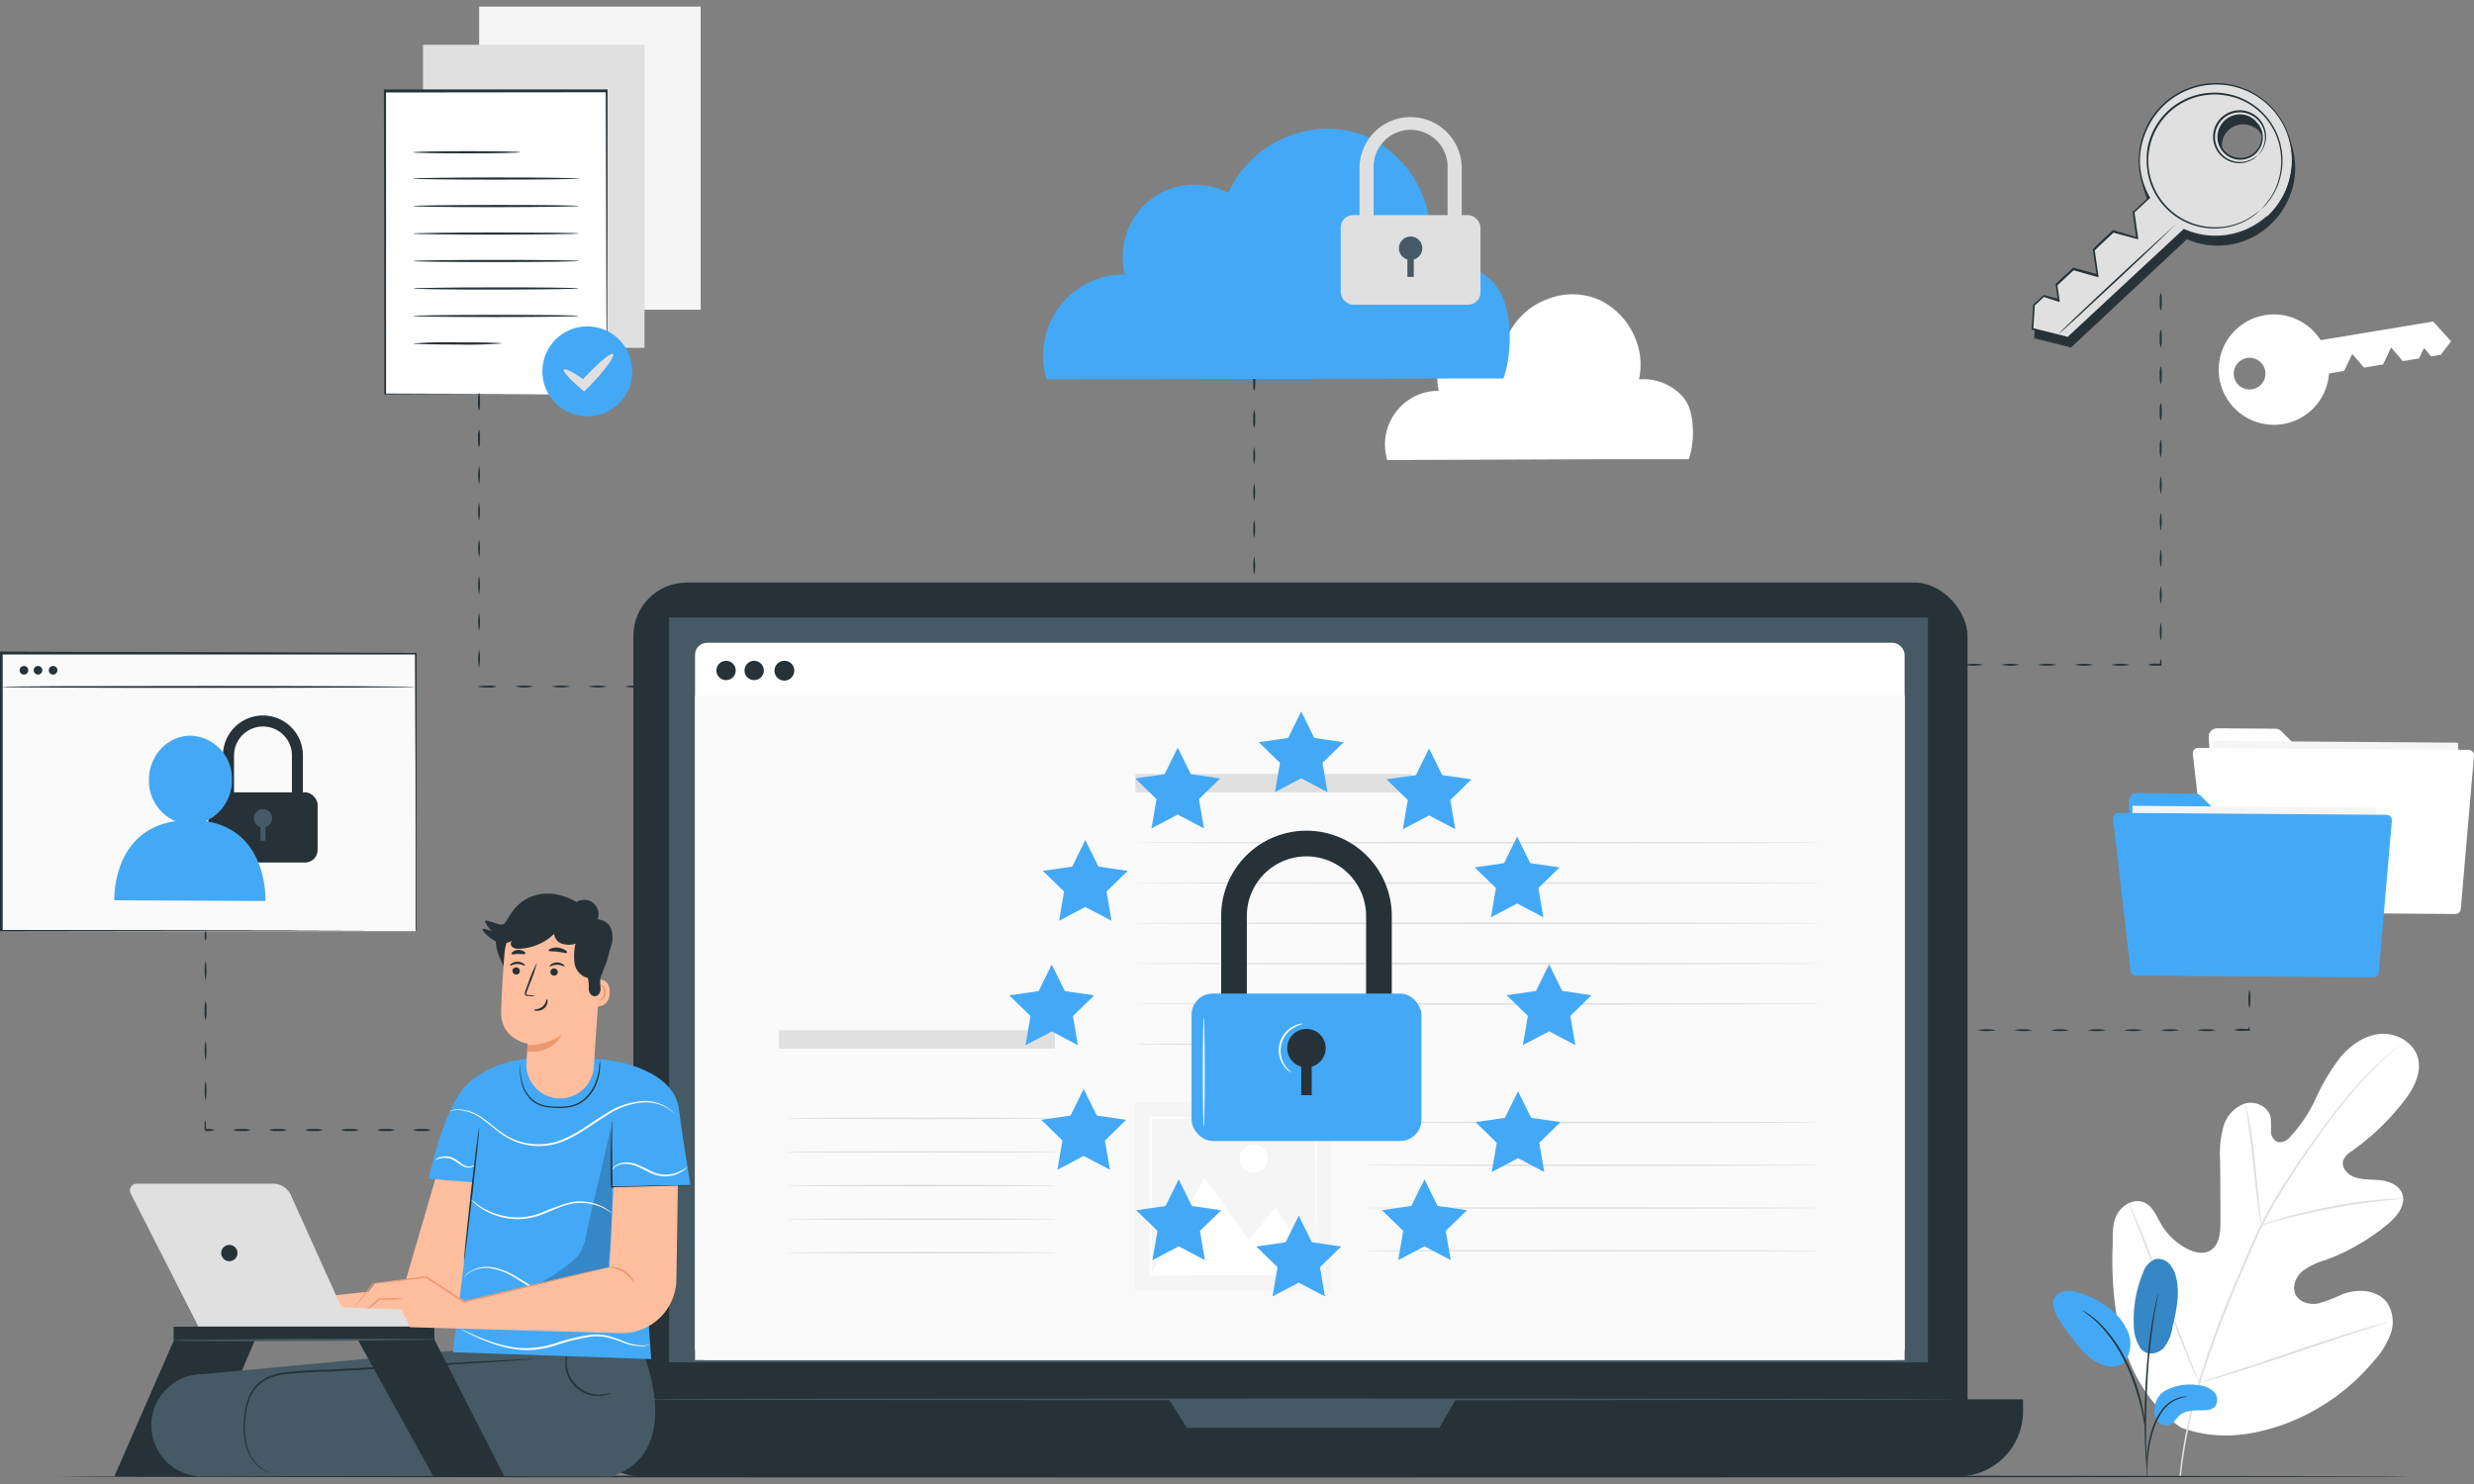 <?xml version="1.0" encoding="UTF-8"?> <svg xmlns="http://www.w3.org/2000/svg" viewBox="0 0 500 300" width="500" height="300"><rect x="0" y="0" width="500" height="300" fill="#808080" stroke="none"/><defs><style>.cls-1{fill:none;}.cls-2{fill:#f5f5f5;}.cls-3{fill:#e0e0e0;}.cls-4{fill:#fff;}.cls-5{fill:#263238;}.cls-6{fill:#43a9f7;}.cls-7{opacity:0.2;}.cls-8{fill:#fafafa;}.cls-9{fill:#455a64;}.cls-10{fill:#ffbe9d;}.cls-11{fill:#eb996e;}</style></defs><g id="Character"><rect class="cls-1" width="500" height="300"></rect><rect class="cls-2" x="96.84" y="1.34" width="44.77" height="61.27"></rect><rect class="cls-3" x="85.49" y="9.05" width="44.77" height="61.27"></rect><path class="cls-4" d="M341.29,92.83l-.28,0h-.87l-3.37,0-12.65,0L280.46,93h-.12l0-.11A10.85,10.85,0,0,1,291,79l-.16.21a9.39,9.39,0,0,1-.34-2.93,9.68,9.68,0,0,1,5-8.14,9.86,9.86,0,0,1,9.25.05l-.22.08A14.38,14.38,0,0,1,313,60.37a13.53,13.53,0,0,1,10.74.5,14.65,14.65,0,0,1,6.65,7.27,13.87,13.87,0,0,1,.82,8.7l-.13-.13a10.45,10.45,0,0,1,5.06.72A10.64,10.64,0,0,1,339.9,80a6.79,6.79,0,0,1,1.18,1.69,9.43,9.43,0,0,1,.63,1.8,16.35,16.35,0,0,1,.43,3.29,18.63,18.63,0,0,1-.4,4.54,10.42,10.42,0,0,1-.31,1.14c-.09.25-.14.37-.14.37" transform="translate(0)"></path><path class="cls-4" d="M457.7,63.72a11.16,11.16,0,1,0,13,11.78h0l3.06-.51,1.64-3.44,2.38,2.77,3.84-.64,1.63-3.44L485.6,73l3.29-.54,1-2.1,1.45,1.69,1.92-.32L495.37,69l-3.62-4L469,68.77A11.16,11.16,0,0,0,457.7,63.72Zm-6.21,12.34a3.2,3.2,0,1,1,3.68,2.63A3.2,3.2,0,0,1,451.49,76.06Z" transform="translate(0)"></path><path class="cls-4" d="M446.39,149l1.37,25.26a1.72,1.72,0,0,0,1.69,1.62l45.47.33a1.71,1.71,0,0,0,1.72-1.69l.14-19.67a1.7,1.7,0,0,0-1.7-1.72l-28,0a1.73,1.73,0,0,1-1.2-.49l-4.82-4.83a1.78,1.78,0,0,0-1.2-.5l-11.79-.08A1.69,1.69,0,0,0,446.39,149Z" transform="translate(0)"></path><rect class="cls-2" x="447.03" y="149.95" width="49.68" height="29.69" transform="translate(1.22 -3.45) rotate(0.42)"></rect><path class="cls-4" d="M443.17,152.41l3.56,31a1.1,1.1,0,0,0,1.08,1l48.42.36a1.1,1.1,0,0,0,1.1-1L500,152.78a1.1,1.1,0,0,0-1.09-1.19l-54.65-.4A1.09,1.09,0,0,0,443.17,152.41Z" transform="translate(0)"></path><path class="cls-4" d="M440.65,288.5c-11.53-8.06-14.14-23-13.69-36.44.08-2.24-.17-4.61.9-6.57s3.56-3.32,5.57-2.37c1.66.78,2.39,2.72,3.32,4.32a13.06,13.06,0,0,0,5.26,5c1.43.74,3.19,1.19,4.6.41,1.94-1.06,2.17-3.74,2.15-6q0-6.22-.08-12.47a20.68,20.68,0,0,1,.68-6.62,6.88,6.88,0,0,1,4.35-4.68c2.12-.6,4.74.63,5.19,2.81a19.79,19.79,0,0,1,.06,2.78,2.36,2.36,0,0,0,1.38,2.21,2.69,2.69,0,0,0,2.45-1,29.6,29.6,0,0,0,5.32-8,41.32,41.32,0,0,1,5-8.29c2.09-2.46,5-4.4,8.17-4.59s6.6,1.8,7.4,4.93-1,6.34-3,8.88a49.52,49.52,0,0,1-10.36,9.88,4.08,4.08,0,0,0-1.74,1.87c-.48,1.49.93,3,2.4,3.45,1.66.56,3.46.38,5.2.59s3.62,1,4.28,2.61c.92,2.28-1,4.67-2.87,6.24a42.45,42.45,0,0,1-12.62,7.28,14.4,14.4,0,0,0-4.69,2.28c-1.32,1.16-2.12,3.16-1.32,4.73s2.85,2.08,4.57,1.76a29.65,29.65,0,0,0,4.89-1.87c3.07-1.16,7-.95,9,1.7a7.08,7.08,0,0,1,.75,6.25,16.38,16.38,0,0,1-3.38,5.51A42.94,42.94,0,0,1,461.42,288c-7.11,2.46-13.7,3.13-20.77.55" transform="translate(0)"></path><path class="cls-3" d="M440.47,298.46a98.46,98.46,0,0,1,3.65-18.39,200.27,200.27,0,0,1,7.93-21.51l2.37-5.54c.78-1.81,1.56-3.61,2.42-5.33a100.33,100.33,0,0,1,5.55-9.55c1.91-3,3.83-5.69,5.65-8.24s3.56-4.87,5.24-6.94a80.45,80.45,0,0,1,8.64-9.13c1.1-1,2-1.73,2.58-2.23l.69-.56.24-.18s-.07.08-.21.21l-.67.59c-.58.52-1.44,1.28-2.53,2.29a84.34,84.34,0,0,0-8.51,9.2c-1.66,2.07-3.39,4.41-5.2,6.95s-3.71,5.29-5.6,8.25a101.08,101.08,0,0,0-5.51,9.53c-.86,1.7-1.62,3.49-2.41,5.31s-1.56,3.66-2.36,5.53a204.58,204.58,0,0,0-7.95,21.46,99.91,99.91,0,0,0-3.72,18.31" transform="translate(0)"></path><path class="cls-3" d="M457,247.68a4.94,4.94,0,0,1-.22-1c-.11-.62-.25-1.52-.41-2.63-.31-2.22-.65-5.3-1-8.7s-.72-6.47-1.07-8.68c-.17-1.1-.32-2-.43-2.61a3.89,3.89,0,0,1-.12-1,5.36,5.36,0,0,1,.28.93c.15.61.35,1.5.55,2.6.43,2.21.85,5.28,1.2,8.69s.64,6.39.88,8.71c.11,1,.21,1.93.28,2.63A4,4,0,0,1,457,247.68Z" transform="translate(0)"></path><path class="cls-3" d="M485.64,242.32a6.91,6.91,0,0,1-1.14.14c-.74.06-1.8.15-3.12.3-2.62.29-6.24.8-10.2,1.55s-7.52,1.59-10.08,2.27c-1.28.33-2.31.62-3,.82a5.45,5.45,0,0,1-1.12.28,6,6,0,0,1,1.07-.43c.7-.25,1.72-.59,3-.95,2.54-.76,6.1-1.64,10.07-2.4a100.88,100.88,0,0,1,10.26-1.43c1.32-.11,2.39-.16,3.13-.18A5.73,5.73,0,0,1,485.64,242.32Z" transform="translate(0)"></path><path class="cls-3" d="M444.47,279.55a2.27,2.27,0,0,1-.2-.35c-.13-.28-.29-.63-.49-1-.42-.9-1-2.23-1.69-3.87-1.38-3.28-3.15-7.88-5-13s-3.61-9.71-4.92-13c-.64-1.61-1.17-2.93-1.57-3.92-.17-.43-.3-.78-.42-1.07a1.59,1.59,0,0,1-.12-.38,1.42,1.42,0,0,1,.2.35l.49,1c.42.9,1,2.22,1.69,3.86,1.38,3.29,3.15,7.89,5,13s3.61,9.71,4.92,13l1.57,3.91.42,1.07A1.73,1.73,0,0,1,444.47,279.55Z" transform="translate(0)"></path><path class="cls-3" d="M482.58,267.26a1.37,1.37,0,0,1-.38.16l-1.11.37L477,269.11c-3.44,1.12-8.18,2.72-13.42,4.49s-10,3.33-13.47,4.38c-1.73.52-3.14.93-4.12,1.19l-1.13.3-.4.08a1.37,1.37,0,0,1,.38-.16L446,279,450,277.7c3.44-1.12,8.18-2.72,13.42-4.49s10-3.33,13.47-4.38c1.73-.52,3.14-.93,4.12-1.19l1.13-.3A2.19,2.19,0,0,1,482.58,267.26Z" transform="translate(0)"></path><path class="cls-5" d="M487.54,298.49c0,.1-106.55.19-238,.19s-238-.09-238-.19,106.52-.2,238-.2S487.54,298.38,487.54,298.49Z" transform="translate(0)"></path><path class="cls-6" d="M432.64,272.61c1.3,1.67,3.62,1,4.65-.13a8.7,8.7,0,0,0,1.76-4.13c.79-3.38,1.58-6.92.7-10.27a5.68,5.68,0,0,0-1.44-2.7,3,3,0,0,0-2.86-.79,4.35,4.35,0,0,0-2.32,2.69,24.34,24.34,0,0,0-1.87,10.56,8.43,8.43,0,0,0,1.38,4.77" transform="translate(0)"></path><g class="cls-7"><path d="M432.64,272.61c1.3,1.67,3.62,1,4.65-.13a8.7,8.7,0,0,0,1.76-4.13c.79-3.38,1.58-6.92.7-10.27a5.68,5.68,0,0,0-1.44-2.7,3,3,0,0,0-2.86-.79,4.35,4.35,0,0,0-2.32,2.69,24.34,24.34,0,0,0-1.87,10.56,8.43,8.43,0,0,0,1.38,4.77" transform="translate(0)"></path></g><path class="cls-6" d="M437.61,281.12a10.47,10.47,0,0,1,6.45-1.12,5.44,5.44,0,0,1,3.28,1.27,2.31,2.31,0,0,1,.2,3.2,3.06,3.06,0,0,1-2,.62c-1.72.07-3.64-.14-5,1-.75.63-1.22,1.64-2.14,2a2.24,2.24,0,0,1-2.49-1,3.78,3.78,0,0,1-.41-2.78A4.25,4.25,0,0,1,437.61,281.12Z" transform="translate(0)"></path><path class="cls-6" d="M429.45,275.26a6.28,6.28,0,0,0,.68-5.83,11.13,11.13,0,0,0-3.67-4.79,18.26,18.26,0,0,0-6.31-3.3,6.44,6.44,0,0,0-2.78-.33,2.89,2.89,0,0,0-2.24,1.51c-.58,1.26.11,2.72.84,3.91a46.6,46.6,0,0,0,4.34,5.92,10.84,10.84,0,0,0,4.61,3.57c1.88.61,3.78.43,4.69-.89" transform="translate(0)"></path><path class="cls-5" d="M433.87,298.64a3,3,0,0,0,.07-.79c0-.57.06-1.29.1-2.15s.14-2,.33-3.16a23.55,23.55,0,0,1,.95-3.76,13.9,13.9,0,0,1,1.72-3.45,7.22,7.22,0,0,1,2.29-2.11,7,7,0,0,1,2-.73,3.62,3.62,0,0,0,.78-.15,4,4,0,0,0-.8,0,6.33,6.33,0,0,0-2.07.65,7.18,7.18,0,0,0-2.42,2.13,13.69,13.69,0,0,0-1.79,3.52,23.31,23.31,0,0,0-.94,3.82,25,25,0,0,0-.25,3.2c0,.91,0,1.65,0,2.16A3.81,3.81,0,0,0,433.87,298.64Z" transform="translate(0)"></path><path class="cls-5" d="M433.94,297a1.75,1.75,0,0,0,0-.37c0-.27,0-.61-.05-1-.05-.9-.12-2.21-.15-3.82-.08-3.23,0-7.7.26-12.62s.78-9.37,1.28-12.56c.11-.8.23-1.52.35-2.15s.2-1.18.29-1.62.14-.76.19-1a1.8,1.8,0,0,0,.05-.36,1.63,1.63,0,0,0-.11.35c-.07.27-.15.6-.25,1s-.23,1-.35,1.61-.27,1.35-.4,2.15a120.66,120.66,0,0,0-1.38,12.58c-.28,4.93-.3,9.41-.16,12.65.06,1.61.16,2.92.25,3.82.05.42.09.77.12,1A1.91,1.91,0,0,0,433.94,297Z" transform="translate(0)"></path><path class="cls-5" d="M433.53,288.37a8.54,8.54,0,0,0-.07-1.08,28.32,28.32,0,0,0-.48-2.93,40.64,40.64,0,0,0-3.22-9.23,27.34,27.34,0,0,0-5.68-7.93,13.92,13.92,0,0,0-1.3-1.09l-.55-.42-.5-.31a5.87,5.87,0,0,0-1-.54,31.57,31.57,0,0,1,3.14,2.52,28.93,28.93,0,0,1,5.55,7.92,39.94,39.94,0,0,1,2,4.93c.55,1.56.94,3,1.24,4.2s.46,2.2.58,2.89A5.89,5.89,0,0,0,433.53,288.37Z" transform="translate(0)"></path><rect class="cls-8" x="0.19" y="132.12" width="83.79" height="56.12"></rect><path class="cls-5" d="M61.22,166.16H59V152.72a5.85,5.85,0,0,0-11.7,0v13.44H45.06V152.72a8.08,8.08,0,0,1,16.16,0Z" transform="translate(0)"></path><rect class="cls-5" x="42.09" y="160.18" width="22.1" height="14.18" rx="2.51"></rect><path class="cls-9" d="M53.14,167.27A1.85,1.85,0,1,1,55,165.42a1.85,1.85,0,0,1-1.85,1.85" transform="translate(0)"></path><rect class="cls-9" x="52.64" y="166.16" width="1.01" height="3.8"></rect><path class="cls-6" d="M41.54,166a9,9,0,0,0,5.33-8.28,8.68,8.68,0,0,0-8.36-9c-4.63,0-8.4,4-8.42,8.9A8.94,8.94,0,0,0,35.43,166c-12.91,1.94-12.32,16-12.32,16l30.53.14S54.33,167.93,41.54,166Z" transform="translate(0)"></path><path class="cls-5" d="M84,188.24s0-.35,0-1,0-1.67,0-3c0-2.6,0-6.41,0-11.29,0-9.75,0-23.76-.08-40.84l.15.16-83.78,0h0l.2-.2c0,20,0,39,0,56.12l-.18-.18,60.36.09,17.25,0,4.59,0h0l-4.56,0-17.21.05-60.47.09H0v-.18c0-17.11,0-36.13,0-56.12v-.19H.2L84,132h.16v.15c0,17.12-.07,31.16-.08,40.94,0,4.86,0,8.66,0,11.25,0,1.29,0,2.27,0,2.94S84,188.24,84,188.24Z" transform="translate(0)"></path><path class="cls-5" d="M84,138.86c0,.11-18.74.2-41.86.2S.23,139,.23,138.86s18.74-.19,41.87-.19S84,138.76,84,138.86Z" transform="translate(0)"></path><path class="cls-5" d="M5.71,135.5a.87.87,0,1,1-.87-.87A.86.86,0,0,1,5.71,135.5Z" transform="translate(0)"></path><path class="cls-5" d="M8.55,135.5a.87.87,0,1,1-.87-.87A.86.86,0,0,1,8.55,135.5Z" transform="translate(0)"></path><path class="cls-5" d="M11.6,135.5a.87.87,0,1,1-.87-.87A.86.86,0,0,1,11.6,135.5Z" transform="translate(0)"></path><path class="cls-5" d="M84,188.24s0-.35,0-1,0-1.67,0-3c0-2.6,0-6.41,0-11.29,0-9.75,0-23.76-.08-40.84l.15.16-83.78,0h0l.2-.2c0,20,0,39,0,56.12l-.18-.18,60.36.09,17.25,0,4.59,0h0l-4.56,0-17.21.05-60.47.09H0v-.18c0-17.11,0-36.13,0-56.12v-.19H.2L84,132h.16v.15c0,17.12-.07,31.16-.08,40.94,0,4.86,0,8.66,0,11.25,0,1.29,0,2.27,0,2.94S84,188.24,84,188.24Z" transform="translate(0)"></path><path class="cls-5" d="M41.55,190.09c-.11,0-.2-.41-.2-.92s.09-.93.2-.93.19.42.19.93S41.65,190.09,41.55,190.09Z" transform="translate(0)"></path><path class="cls-5" d="M41.55,198.2a10.35,10.35,0,0,1,0-4,10.89,10.89,0,0,1,0,4Z" transform="translate(0)"></path><path class="cls-5" d="M41.55,206.31a5.34,5.34,0,0,1-.2-2,5.27,5.27,0,0,1,.2-2,5.64,5.64,0,0,1,.19,2A5.72,5.72,0,0,1,41.55,206.31Z" transform="translate(0)"></path><path class="cls-5" d="M41.55,214.42a10.4,10.4,0,0,1,0-4.06,10.94,10.94,0,0,1,0,4.06Z" transform="translate(0)"></path><path class="cls-5" d="M41.55,222.53a10.4,10.4,0,0,1,0-4.06,10.94,10.94,0,0,1,0,4.06Z" transform="translate(0)"></path><path class="cls-5" d="M43.4,228.43a4.47,4.47,0,0,1-1.85.2l-.2-.2h0v-.7c0-.22,0-.42,0-.59,0-.33.08-.54.14-.54s.1.21.13.54c0,.17,0,.37,0,.59l0,.35v.35h0l-.19-.19A4.78,4.78,0,0,1,43.4,228.43Z" transform="translate(0)"></path><path class="cls-5" d="M50.68,228.43a4.3,4.3,0,0,1-1.82.2,4.34,4.34,0,0,1-1.82-.2,4.65,4.65,0,0,1,1.82-.19A4.61,4.61,0,0,1,50.68,228.43Z" transform="translate(0)"></path><path class="cls-5" d="M58,228.43a4.37,4.37,0,0,1-1.83.2,4.34,4.34,0,0,1-1.82-.2,4.65,4.65,0,0,1,1.82-.19A4.68,4.68,0,0,1,58,228.43Z" transform="translate(0)"></path><path class="cls-5" d="M65.25,228.43a4.34,4.34,0,0,1-1.82.2,4.3,4.3,0,0,1-1.82-.2,4.61,4.61,0,0,1,1.82-.19A4.65,4.65,0,0,1,65.25,228.43Z" transform="translate(0)"></path><path class="cls-5" d="M72.53,228.43a4.3,4.3,0,0,1-1.82.2,4.3,4.3,0,0,1-1.82-.2,4.61,4.61,0,0,1,1.82-.19A4.61,4.61,0,0,1,72.53,228.43Z" transform="translate(0)"></path><path class="cls-5" d="M79.81,228.43a4.3,4.3,0,0,1-1.82.2,4.34,4.34,0,0,1-1.82-.2,4.65,4.65,0,0,1,1.82-.19A4.61,4.61,0,0,1,79.81,228.43Z" transform="translate(0)"></path><path class="cls-5" d="M87.1,228.43a4.34,4.34,0,0,1-1.82.2,4.37,4.37,0,0,1-1.83-.2,4.68,4.68,0,0,1,1.83-.19A4.65,4.65,0,0,1,87.1,228.43Z" transform="translate(0)"></path><path class="cls-5" d="M94.38,228.43a8.38,8.38,0,0,1-3.64,0,8.81,8.81,0,0,1,3.64,0Z" transform="translate(0)"></path><path class="cls-5" d="M101.66,228.43a8.38,8.38,0,0,1-3.64,0,8.81,8.81,0,0,1,3.64,0Z" transform="translate(0)"></path><path class="cls-5" d="M108.94,228.43a8.38,8.38,0,0,1-3.64,0,8.81,8.81,0,0,1,3.64,0Z" transform="translate(0)"></path><path class="cls-5" d="M116.23,228.43a8.38,8.38,0,0,1-3.64,0,8.81,8.81,0,0,1,3.64,0Z" transform="translate(0)"></path><path class="cls-5" d="M121.72,228.43c0,.11-.41.2-.92.2s-.93-.09-.93-.2.41-.19.93-.19S121.72,228.33,121.72,228.43Z" transform="translate(0)"></path><rect class="cls-4" x="77.82" y="18.46" width="44.77" height="61.27"></rect><path class="cls-5" d="M122.62,79.71s0-.1,0-.3,0-.49,0-.86c0-.78,0-1.9,0-3.35,0-2.94,0-7.2-.07-12.59,0-10.78-.08-26.07-.13-44.17l.2.21L77.8,18.7h0l.22-.22V79.75l-.18-.19,32.51.08,9.05,0h2.39l.83,0s-.27,0-.79,0l-2.35,0-9,0-32.63.12h-.18v-.18c0-17.2,0-38.39-.09-61.27v-.23h45.2v.2c0,18.15,0,33.49-.06,44.3,0,5.37,0,9.62,0,12.54,0,1.44,0,2.55,0,3.31,0,.36,0,.64,0,.85S122.62,79.72,122.62,79.71Z" transform="translate(0)"></path><path class="cls-5" d="M105.19,30.77c0,.12-4.87.23-10.88.23s-10.88-.09-10.88-.21,4.87-.23,10.88-.23S105.19,30.65,105.19,30.77Z" transform="translate(0)"></path><path class="cls-5" d="M117,36.09c0,.12-7.5.23-16.76.23s-16.77-.09-16.77-.21,7.51-.23,16.77-.24S117,36,117,36.09Z" transform="translate(0)"></path><path class="cls-5" d="M117,41.64c0,.12-7.5.23-16.76.24s-16.76-.09-16.76-.22,7.5-.22,16.76-.23S117,41.52,117,41.64Z" transform="translate(0)"></path><path class="cls-5" d="M117,47.19c0,.13-7.51.23-16.76.24s-16.77-.09-16.77-.21S91,47,100.21,47,117,47.07,117,47.19Z" transform="translate(0)"></path><path class="cls-5" d="M117,52.75c0,.12-7.5.23-16.76.23s-16.76-.08-16.76-.21,7.5-.23,16.76-.23S117,52.63,117,52.75Z" transform="translate(0)"></path><path class="cls-5" d="M117,58.3c0,.13-7.51.23-16.77.24s-16.76-.09-16.76-.21,7.5-.23,16.76-.24S117,58.18,117,58.3Z" transform="translate(0)"></path><path class="cls-5" d="M117,63.86c0,.12-7.5.23-16.76.23S83.45,64,83.45,63.88s7.51-.23,16.77-.23S117,63.73,117,63.86Z" transform="translate(0)"></path><path class="cls-5" d="M101.48,69.42a87.52,87.52,0,0,1-9,.23c-5,0-9-.09-9-.21a87.36,87.36,0,0,1,9-.23C97.44,69.2,101.48,69.3,101.48,69.42Z" transform="translate(0)"></path><circle class="cls-6" cx="118.7" cy="75.07" r="9.09"></circle><path class="cls-3" d="M123.92,71.57c.39.36-1.4,2.91-4,5.68-.42.45-.83.87-1.22,1.26l-.63.63-.63-.53c-2.26-1.9-3.74-3.53-3.47-3.88s2.22.68,4.62,2.41l-1.26.1c.36-.42.76-.86,1.18-1.31C121.11,73.16,123.53,71.2,123.92,71.57Z" transform="translate(0)"></path><path class="cls-5" d="M96.82,83.07a4.57,4.57,0,0,1-.19-1.85,4.6,4.6,0,0,1,.19-1.86A4.6,4.6,0,0,1,97,81.22,4.57,4.57,0,0,1,96.82,83.07Z" transform="translate(0)"></path><path class="cls-5" d="M96.82,90.48a4.57,4.57,0,0,1-.19-1.85,4.53,4.53,0,0,1,.19-1.85A4.53,4.53,0,0,1,97,88.63,4.57,4.57,0,0,1,96.82,90.48Z" transform="translate(0)"></path><path class="cls-5" d="M96.82,97.89a9.1,9.1,0,0,1,0-3.7,9.1,9.1,0,0,1,0,3.7Z" transform="translate(0)"></path><path class="cls-5" d="M96.82,105.3a9.1,9.1,0,0,1,0-3.7,9.1,9.1,0,0,1,0,3.7Z" transform="translate(0)"></path><path class="cls-5" d="M96.82,112.71a9.1,9.1,0,0,1,0-3.7,9.1,9.1,0,0,1,0,3.7Z" transform="translate(0)"></path><path class="cls-5" d="M96.82,120.13a9.15,9.15,0,0,1,0-3.71,9.15,9.15,0,0,1,0,3.71Z" transform="translate(0)"></path><path class="cls-5" d="M96.82,127.54a9.15,9.15,0,0,1,0-3.71,9.15,9.15,0,0,1,0,3.71Z" transform="translate(0)"></path><path class="cls-5" d="M96.82,135a9.15,9.15,0,0,1,0-3.71,9.15,9.15,0,0,1,0,3.71Z" transform="translate(0)"></path><path class="cls-5" d="M100.39,138.78a4.43,4.43,0,0,1-1.85.2,8.67,8.67,0,0,1-1.72-.13l-.08,0v-.05c0-.08,0-.13.07-.13s.05,0,.07.13l-.07-.07a8.9,8.9,0,0,1,1.72-.12A4.74,4.74,0,0,1,100.39,138.78Z" transform="translate(0)"></path><path class="cls-5" d="M107.81,138.78a8.7,8.7,0,0,1-3.71,0,9.15,9.15,0,0,1,3.71,0Z" transform="translate(0)"></path><path class="cls-5" d="M115.22,138.78a8.7,8.7,0,0,1-3.71,0,9.15,9.15,0,0,1,3.71,0Z" transform="translate(0)"></path><path class="cls-5" d="M122.63,138.78a8.7,8.7,0,0,1-3.71,0,9.15,9.15,0,0,1,3.71,0Z" transform="translate(0)"></path><path class="cls-5" d="M130,138.78a8.7,8.7,0,0,1-3.71,0,9.15,9.15,0,0,1,3.71,0Z" transform="translate(0)"></path><path class="cls-5" d="M253.47,71.74a4.78,4.78,0,0,1-.19-1.85,4.78,4.78,0,0,1,.19-1.85,4.47,4.47,0,0,1,.2,1.85A4.47,4.47,0,0,1,253.47,71.74Z" transform="translate(0)"></path><path class="cls-5" d="M253.47,79.15a4.78,4.78,0,0,1-.19-1.85,4.74,4.74,0,0,1,.19-1.85,4.43,4.43,0,0,1,.2,1.85A4.47,4.47,0,0,1,253.47,79.15Z" transform="translate(0)"></path><path class="cls-5" d="M253.47,86.56a4.78,4.78,0,0,1-.19-1.85,4.78,4.78,0,0,1,.19-1.85,4.47,4.47,0,0,1,.2,1.85A4.47,4.47,0,0,1,253.47,86.56Z" transform="translate(0)"></path><path class="cls-5" d="M253.47,94a9.15,9.15,0,0,1,0-3.71,8.7,8.7,0,0,1,0,3.71Z" transform="translate(0)"></path><path class="cls-5" d="M253.47,101.38a9.15,9.15,0,0,1,0-3.71,8.7,8.7,0,0,1,0,3.71Z" transform="translate(0)"></path><path class="cls-5" d="M253.47,108.8a9.15,9.15,0,0,1,0-3.71,8.7,8.7,0,0,1,0,3.71Z" transform="translate(0)"></path><path class="cls-5" d="M253.47,116.21a9.15,9.15,0,0,1,0-3.71,8.7,8.7,0,0,1,0,3.71Z" transform="translate(0)"></path><path class="cls-5" d="M253.47,123.62a9.15,9.15,0,0,1,0-3.71,8.7,8.7,0,0,1,0,3.71Z" transform="translate(0)"></path><path class="cls-6" d="M303.8,76.5l-.43,0h-1.31l-5.11,0-19.15.06-66.1.11h-.18l-.05-.17a16.41,16.41,0,0,1,16.2-21l-.24.32a13.81,13.81,0,0,1-.51-4.44,14.61,14.61,0,0,1,7.57-12.33,15,15,0,0,1,14,.07l-.34.12A21.8,21.8,0,0,1,261,27.34a20.43,20.43,0,0,1,16.26.76,22.21,22.21,0,0,1,10.07,11,21.07,21.07,0,0,1,1.24,13.19l-.19-.21a15.73,15.73,0,0,1,7.65,1.1,15.94,15.94,0,0,1,5.68,3.89,10.21,10.21,0,0,1,1.79,2.56,14.47,14.47,0,0,1,.95,2.72,24,24,0,0,1,.65,5,28,28,0,0,1-.6,6.88,14.8,14.8,0,0,1-.47,1.73c-.13.39-.21.57-.21.57" transform="translate(0)"></path><path class="cls-3" d="M295.42,51.11h-2.86V34a7.48,7.48,0,1,0-14.95,0V51.11h-2.85V34a10.33,10.33,0,0,1,20.66,0Z" transform="translate(0)"></path><rect class="cls-3" x="270.96" y="43.48" width="28.25" height="18.12" rx="2.51"></rect><path class="cls-9" d="M285.09,52.54a2.36,2.36,0,1,1,2.36-2.36,2.36,2.36,0,0,1-2.36,2.36" transform="translate(0)"></path><rect class="cls-9" x="284.44" y="51.11" width="1.29" height="4.86"></rect><path class="cls-5" d="M458.79,45.42a15.45,15.45,0,1,0-24-3.67l-3.14,2.93.75,5.22-4.88-1.36-3.94,3.67.76,5.22-4.88-1.37-3.39,3.15.46,3.19-3-.84-2,1.84-.3,4.83,7.21,1.82,23.4-21.83A15.45,15.45,0,0,0,458.79,45.42Zm-2.28-19a4.44,4.44,0,1,1-6.27-.21A4.44,4.44,0,0,1,456.51,26.41Z" transform="translate(0)"></path><path class="cls-1" d="M458.79,45.42a15.45,15.45,0,1,0-24-3.67l-3.14,2.93.75,5.22-4.88-1.36-3.94,3.67.76,5.22-4.88-1.37-3.39,3.15.46,3.19-3-.84-2,1.84-.3,4.83,7.21,1.82,23.4-21.83A15.45,15.45,0,0,0,458.79,45.42Zm-2.28-19a4.44,4.44,0,1,1-6.27-.21A4.44,4.44,0,0,1,456.51,26.41Z" transform="translate(0)"></path><path class="cls-5" d="M456.51,26.41s-.29-.27-.88-.63a4.39,4.39,0,0,0-2.79-.61,4.26,4.26,0,1,0,4.66,5,4.45,4.45,0,0,0-.42-2.82c-.32-.62-.6-.9-.57-.93s.08.06.21.19a4,4,0,0,1,.49.66,4.4,4.4,0,0,1,.56,2.95,4.6,4.6,0,0,1-7.89,2.38,4.69,4.69,0,0,1-1.2-2.61,4.56,4.56,0,0,1,4.13-5.08,4.46,4.46,0,0,1,2.9.75,3.74,3.74,0,0,1,.62.54C456.46,26.33,456.52,26.4,456.51,26.41Z" transform="translate(0)"></path><path class="cls-5" d="M458.79,45.42l-.22.21-.68.61a16.55,16.55,0,0,1-3,1.9,15.54,15.54,0,0,1-13,.19l.13,0L418.64,70.17l-.07.07-.09,0-7.21-1.81-.15,0v-.15c.09-1.51.19-3.16.3-4.83v-.08l.05-.05,2-1.83.08-.08.1,0,3,.83-.23.21c-.15-1-.31-2.08-.46-3.18l0-.1.07-.06,3.39-3.16.07-.07.11,0,4.88,1.36-.24.21-.76-5.21v-.1l.07-.07,1-1,2.89-2.69.08-.08.1,0,4.88,1.37-.24.21q-.37-2.64-.75-5.22v-.1l.07-.06,3.14-2.94,0,.23a15.68,15.68,0,0,1-2-7,14.76,14.76,0,0,1,.26-3.58,15.37,15.37,0,0,1,1-3.36,15.57,15.57,0,0,1,29.82,7.47A15.47,15.47,0,0,1,462,41.29l-.29.55-.31.49c-.21.31-.39.62-.59.87-.42.51-.74,1-1.05,1.27l-.72.71-.25.24.23-.26.69-.73c.3-.32.61-.78,1-1.29.19-.25.36-.56.57-.87l.31-.5.27-.54a15.28,15.28,0,0,0,1.67-5.91A15.27,15.27,0,0,0,455,20.38,15.24,15.24,0,0,0,433.25,31.3a15,15,0,0,0-.24,3.49,15.44,15.44,0,0,0,2,6.87l.07.13-.11.1-3.14,2.93.06-.16c.24,1.72.5,3.46.75,5.22l0,.29-.28-.08-4.88-1.37.18,0-2.89,2.7-1,1,.06-.17c.25,1.79.51,3.57.75,5.22l0,.29-.29-.08-4.88-1.37.19,0-3.39,3.15.06-.16c.16,1.1.32,2.19.46,3.18l0,.28-.28-.07-3-.84.17,0-2,1.83.05-.12c-.1,1.67-.2,3.33-.3,4.83l-.13-.18,7.21,1.82-.16,0,23.43-21.78.06-.06.07,0a15.55,15.55,0,0,0,7.42,1.32,15.84,15.84,0,0,0,5.46-1.4,17.54,17.54,0,0,0,3-1.84l.7-.58Z" transform="translate(0)"></path><path class="cls-3" d="M458.28,43.66a15.46,15.46,0,1,0-24-3.66h0l-3.14,2.93.75,5.22L427,46.78l-3.93,3.67.75,5.22L419,54.31l-3.38,3.15.45,3.18-3-.83-2,1.83-.29,4.84L418,68.29,441.4,46.47A15.47,15.47,0,0,0,458.28,43.66Zm-2.29-19a4.43,4.43,0,1,1-6.27-.22A4.44,4.44,0,0,1,456,24.66Z" transform="translate(0)"></path><path class="cls-1" d="M458.28,43.66a15.46,15.46,0,1,0-24-3.66h0l-3.14,2.93.75,5.22L427,46.78l-3.93,3.67.75,5.22L419,54.31l-3.38,3.15.45,3.18-3-.83-2,1.83-.29,4.84L418,68.29,441.4,46.47A15.47,15.47,0,0,0,458.28,43.66Zm-2.29-19a4.43,4.43,0,1,1-6.27-.22A4.44,4.44,0,0,1,456,24.66Z" transform="translate(0)"></path><path class="cls-5" d="M456,24.66s-.29-.27-.88-.63a4.43,4.43,0,0,0-2.79-.62,4.28,4.28,0,0,0-2.67,7.17A4.29,4.29,0,0,0,457,28.41a4.41,4.41,0,0,0-.42-2.83c-.32-.61-.6-.9-.57-.92s.08.06.21.19a2.94,2.94,0,0,1,.49.66,4.38,4.38,0,0,1,.56,2.94,4.58,4.58,0,0,1-5.36,3.77,4.6,4.6,0,0,1-3.73-4,4.5,4.5,0,0,1,.49-2.63,4.55,4.55,0,0,1,3.64-2.45,4.38,4.38,0,0,1,2.9.76,3,3,0,0,1,.62.53C455.94,24.57,456,24.65,456,24.66Z" transform="translate(0)"></path><path class="cls-5" d="M458.28,43.66l-.23.22-.68.6a15.79,15.79,0,0,1-3,1.91,15.6,15.6,0,0,1-5.49,1.47,15.78,15.78,0,0,1-7.54-1.29l.13,0L418.13,68.42l-.07.06-.1,0-7.21-1.81-.14,0v-.15c.09-1.51.19-3.16.29-4.84v-.07l.06-.05,2-1.84.08-.07.1,0,3,.83-.23.21c-.15-1-.3-2.08-.46-3.18l0-.1.08-.07c1.06-1,2.21-2.07,3.38-3.15l.08-.08.1,0,4.88,1.37-.24.21c-.24-1.65-.5-3.43-.75-5.22l0-.1.08-.07,1-1,2.89-2.7.08-.07.1,0L432,48l-.24.21q-.37-2.64-.75-5.22v-.1l.07-.07,3.15-2.93,0,.23a15.75,15.75,0,0,1-2-7,15.81,15.81,0,0,1,1.29-6.93,15.57,15.57,0,0,1,29.81,7.46,15.29,15.29,0,0,1-1.74,6l-.28.55-.32.49c-.21.32-.39.62-.59.88-.41.5-.74.95-1.05,1.27l-.71.71-.25.23s.07-.09.22-.25l.69-.74c.3-.32.61-.77,1-1.28.2-.26.37-.57.57-.88l.31-.49.28-.55a15.33,15.33,0,1,0-27.64-13.21A15.28,15.28,0,0,0,432.49,33a15.36,15.36,0,0,0,2,6.86l.07.13-.11.11-3.14,2.93.06-.17c.25,1.72.5,3.47.75,5.22l0,.29-.28-.07L427,47l.18,0-2.89,2.7-1,1,.06-.16c.25,1.79.51,3.56.75,5.22l0,.29-.28-.08-4.88-1.37.18,0c-1.17,1.08-2.32,2.16-3.38,3.15l.05-.17c.16,1.1.32,2.19.46,3.18l0,.29-.28-.08L413,60l.18-.05-2,1.84.06-.12c-.11,1.67-.21,3.32-.3,4.83l-.14-.19,7.21,1.82-.16,0,23.43-21.79.06-.05.07,0a15.59,15.59,0,0,0,7.43,1.32,15.77,15.77,0,0,0,5.45-1.41,16.55,16.55,0,0,0,3-1.84l.7-.58Z" transform="translate(0)"></path><path class="cls-5" d="M456.86,42.46a22.7,22.7,0,0,0,2.07-2.62,13,13,0,0,0,1.59-3.56,13.46,13.46,0,0,0,.44-5.11,13.23,13.23,0,0,0-2-5.85,13.47,13.47,0,0,0-5.24-4.76A12.54,12.54,0,0,0,450,19.33a16,16,0,0,0-2-.23,15.49,15.49,0,0,0-2,.1A13.36,13.36,0,0,0,434.41,30a15.48,15.48,0,0,0-.25,2,16.64,16.64,0,0,0,.1,2,12.5,12.5,0,0,0,1,3.73,13.51,13.51,0,0,0,4.38,5.56,13.26,13.26,0,0,0,5.7,2.44,13.45,13.45,0,0,0,5.13-.08,13.28,13.28,0,0,0,3.66-1.34,23.2,23.2,0,0,0,2.76-1.89l-.16.16-.48.43a6.71,6.71,0,0,1-.83.65,9.63,9.63,0,0,1-1.22.78,12.91,12.91,0,0,1-3.68,1.42,13.68,13.68,0,0,1-5.23.14,13.48,13.48,0,0,1-5.84-2.45,13.74,13.74,0,0,1-4.51-5.68,12.82,12.82,0,0,1-1-3.83,15.47,15.47,0,0,1-.1-2A16.36,16.36,0,0,1,434,30,13.72,13.72,0,0,1,446,18.82a16.32,16.32,0,0,1,2.09-.09,15.16,15.16,0,0,1,2,.24,12.89,12.89,0,0,1,3.75,1.28,13.66,13.66,0,0,1,5.35,4.89,13.75,13.75,0,0,1,1.54,11.2,12.87,12.87,0,0,1-1.67,3.58,9.46,9.46,0,0,1-.86,1.16,6.43,6.43,0,0,1-.71.78l-.47.45Z" transform="translate(0)"></path><path class="cls-5" d="M456.23,31.49s.32-.33.75-1a5.19,5.19,0,0,0,.73-3.28,4.88,4.88,0,0,0-.78-2.19,5.09,5.09,0,0,0-2-1.78,5,5,0,0,0-2.86-.5,5,5,0,0,0-4.33,4,5,5,0,0,0,.3,2.9,5.11,5.11,0,0,0,1.63,2.09,5,5,0,0,0,2.13.92,5.11,5.11,0,0,0,3.32-.5c.72-.38,1.05-.71,1.08-.68s-.07.09-.23.25a4.28,4.28,0,0,1-.77.56,5.26,5.26,0,0,1-5.72-.3,5.35,5.35,0,0,1,2.54-9.65,5.22,5.22,0,0,1,3.07.56,5.29,5.29,0,0,1,2.08,1.91,5.29,5.29,0,0,1-.09,5.73,4.83,4.83,0,0,1-.62.73C456.33,31.43,456.24,31.5,456.23,31.49Z" transform="translate(0)"></path><path class="cls-5" d="M416.12,67.44c-.08-.08,5.19-5.11,11.76-11.24s12-11,12-11-5.19,5.11-11.76,11.24S416.19,67.52,416.12,67.44Z" transform="translate(0)"></path><path class="cls-5" d="M393.35,134.39a9.1,9.1,0,0,1-3.7,0,8.66,8.66,0,0,1,3.7,0Z" transform="translate(0)"></path><path class="cls-5" d="M400.76,134.39a9.1,9.1,0,0,1-3.7,0,8.66,8.66,0,0,1,3.7,0Z" transform="translate(0)"></path><path class="cls-5" d="M408.17,134.39a9.1,9.1,0,0,1-3.7,0,8.66,8.66,0,0,1,3.7,0Z" transform="translate(0)"></path><path class="cls-5" d="M415.59,134.39a9.15,9.15,0,0,1-3.71,0,8.7,8.7,0,0,1,3.71,0Z" transform="translate(0)"></path><path class="cls-5" d="M423,134.39a9.15,9.15,0,0,1-3.71,0,8.7,8.7,0,0,1,3.71,0Z" transform="translate(0)"></path><path class="cls-5" d="M430.41,134.39a9.15,9.15,0,0,1-3.71,0,8.7,8.7,0,0,1,3.71,0Z" transform="translate(0)"></path><path class="cls-5" d="M436.7,133.26c.08,0,.14.47.17,1.13v.17h-.18l-.73,0a4.82,4.82,0,0,1-1.86-.19,4.5,4.5,0,0,1,1.86-.2l.73,0-.18.18C436.55,133.73,436.62,133.26,436.7,133.26Z" transform="translate(0)"></path><path class="cls-5" d="M436.7,125.85a9.15,9.15,0,0,1,0,3.71,8.7,8.7,0,0,1,0-3.71Z" transform="translate(0)"></path><path class="cls-5" d="M436.7,118.44a9.15,9.15,0,0,1,0,3.71,8.7,8.7,0,0,1,0-3.71Z" transform="translate(0)"></path><path class="cls-5" d="M436.7,111a9.15,9.15,0,0,1,0,3.71,8.7,8.7,0,0,1,0-3.71Z" transform="translate(0)"></path><path class="cls-5" d="M436.7,103.62a9.15,9.15,0,0,1,0,3.71,8.7,8.7,0,0,1,0-3.71Z" transform="translate(0)"></path><path class="cls-5" d="M436.7,96.21a9.1,9.1,0,0,1,0,3.7,8.66,8.66,0,0,1,0-3.7Z" transform="translate(0)"></path><path class="cls-5" d="M436.7,88.8a9.1,9.1,0,0,1,0,3.7,4.47,4.47,0,0,1-.2-1.85A4.47,4.47,0,0,1,436.7,88.8Z" transform="translate(0)"></path><path class="cls-5" d="M436.7,81.39a4.78,4.78,0,0,1,.19,1.85,4.78,4.78,0,0,1-.19,1.85,4.47,4.47,0,0,1-.2-1.85A4.47,4.47,0,0,1,436.7,81.39Z" transform="translate(0)"></path><path class="cls-5" d="M436.7,74a4.74,4.74,0,0,1,.19,1.85,4.78,4.78,0,0,1-.19,1.85,4.47,4.47,0,0,1-.2-1.85A4.43,4.43,0,0,1,436.7,74Z" transform="translate(0)"></path><path class="cls-5" d="M436.7,66.56a4.82,4.82,0,0,1,.19,1.86,4.78,4.78,0,0,1-.19,1.85,4.47,4.47,0,0,1-.2-1.85A4.5,4.5,0,0,1,436.7,66.56Z" transform="translate(0)"></path><path class="cls-5" d="M436.7,59.15a4.82,4.82,0,0,1,.19,1.86,4.78,4.78,0,0,1-.19,1.85,4.47,4.47,0,0,1-.2-1.85A4.5,4.5,0,0,1,436.7,59.15Z" transform="translate(0)"></path><path class="cls-5" d="M381.13,208.26a9.15,9.15,0,0,1-3.71,0,8.7,8.7,0,0,1,3.71,0Z" transform="translate(0)"></path><path class="cls-5" d="M388.54,208.26a9.1,9.1,0,0,1-3.7,0,8.66,8.66,0,0,1,3.7,0Z" transform="translate(0)"></path><path class="cls-5" d="M396,208.26a9.1,9.1,0,0,1-3.7,0,8.66,8.66,0,0,1,3.7,0Z" transform="translate(0)"></path><path class="cls-5" d="M403.36,208.26a9.1,9.1,0,0,1-3.7,0,8.66,8.66,0,0,1,3.7,0Z" transform="translate(0)"></path><path class="cls-5" d="M410.77,208.26a9.1,9.1,0,0,1-3.7,0,8.66,8.66,0,0,1,3.7,0Z" transform="translate(0)"></path><path class="cls-5" d="M418.19,208.26a9.15,9.15,0,0,1-3.71,0,8.7,8.7,0,0,1,3.71,0Z" transform="translate(0)"></path><path class="cls-5" d="M425.6,208.26a9.15,9.15,0,0,1-3.71,0,8.7,8.7,0,0,1,3.71,0Z" transform="translate(0)"></path><path class="cls-5" d="M433,208.26a9.15,9.15,0,0,1-3.71,0,8.7,8.7,0,0,1,3.71,0Z" transform="translate(0)"></path><path class="cls-5" d="M440.42,208.26a9.15,9.15,0,0,1-3.71,0,8.7,8.7,0,0,1,3.71,0Z" transform="translate(0)"></path><path class="cls-5" d="M447.83,208.26a9.15,9.15,0,0,1-3.71,0,8.7,8.7,0,0,1,3.71,0Z" transform="translate(0)"></path><path class="cls-5" d="M454.55,207.56c.06,0,.12.27.15.7v.13l-.16,0c-.32,0-.72,0-1.16,0a4.78,4.78,0,0,1-1.85-.19,4.47,4.47,0,0,1,1.85-.2c.44,0,.84,0,1.16.05l-.15.15C454.44,207.83,454.49,207.56,454.55,207.56Z" transform="translate(0)"></path><path class="cls-5" d="M454.63,200.15a4.82,4.82,0,0,1,.17,1.86,4.57,4.57,0,0,1-.21,1.85,9.15,9.15,0,0,1,0-3.71Z" transform="translate(0)"></path><path class="cls-5" d="M454.7,192.74a8.7,8.7,0,0,1,0,3.71,4.82,4.82,0,0,1-.17-1.86A4.57,4.57,0,0,1,454.7,192.74Z" transform="translate(0)"></path><path class="cls-5" d="M454.77,185.33a4.5,4.5,0,0,1,.18,1.86,4.78,4.78,0,0,1-.21,1.85,4.5,4.5,0,0,1-.18-1.86A4.78,4.78,0,0,1,454.77,185.33Z" transform="translate(0)"></path><path class="cls-6" d="M430.25,162.1l1.36,25.05a1.7,1.7,0,0,0,1.68,1.6l45.07.33a1.69,1.69,0,0,0,1.7-1.68l.14-19.49a1.69,1.69,0,0,0-1.69-1.71l-27.72,0a1.69,1.69,0,0,1-1.19-.5l-4.78-4.78a1.71,1.71,0,0,0-1.19-.49L432,160.32A1.69,1.69,0,0,0,430.25,162.1Z" transform="translate(0)"></path><rect class="cls-2" x="430.88" y="163.08" width="49.24" height="29.43" transform="translate(1.31 -3.33) rotate(0.42)"></rect><path class="cls-6" d="M427.06,165.51l3.53,30.71a1.07,1.07,0,0,0,1.07,1l48,.35a1.07,1.07,0,0,0,1.09-1l2.65-30.67a1.1,1.1,0,0,0-1.08-1.18l-54.17-.39A1.08,1.08,0,0,0,427.06,165.51Z" transform="translate(0)"></path><rect class="cls-5" x="128" y="117.76" width="269.64" height="178.31" rx="10.8"></rect><path class="cls-5" d="M116.72,282.88H408.86a0,0,0,0,1,0,0v2.41a13.19,13.19,0,0,1-13.19,13.19H129.91a13.19,13.19,0,0,1-13.19-13.19v-2.41A0,0,0,0,1,116.72,282.88Z"></path><rect class="cls-9" x="135.23" y="124.84" width="254.41" height="150.58"></rect><polygon class="cls-9" points="236.24 282.88 239.86 288.65 290.87 288.65 294.24 282.88 236.24 282.88"></polygon><rect class="cls-4" x="140.47" y="129.94" width="244.46" height="145" rx="2.43"></rect><rect class="cls-8" x="140.47" y="140.57" width="244.46" height="134.38"></rect><path class="cls-5" d="M160.52,135.54a2,2,0,1,1-2-1.95A1.95,1.95,0,0,1,160.52,135.54Z" transform="translate(0)"></path><path class="cls-5" d="M148.69,135.54a1.95,1.95,0,1,1-1.95-1.95A1.95,1.95,0,0,1,148.69,135.54Z" transform="translate(0)"></path><path class="cls-5" d="M154.37,135.54a1.95,1.95,0,1,1-2-1.95A1.95,1.95,0,0,1,154.37,135.54Z" transform="translate(0)"></path><path class="cls-9" d="M395.32,282.88c0,.1-59.85.18-133.65.18S128,283,128,282.88s59.83-.17,133.67-.17S395.32,282.79,395.32,282.88Z" transform="translate(0)"></path><rect class="cls-3" x="157.42" y="208.26" width="55.78" height="3.73"></rect><rect class="cls-3" x="229.47" y="156.45" width="55.78" height="3.73"></rect><path class="cls-3" d="M368.22,170.35c0,.09-31.06.17-69.37.17s-69.38-.08-69.38-.17,31-.18,69.38-.18S368.22,170.25,368.22,170.35Z" transform="translate(0)"></path><path class="cls-3" d="M368.22,178.5c0,.09-31.06.17-69.37.17s-69.38-.08-69.38-.17,31-.18,69.38-.18S368.22,178.4,368.22,178.5Z" transform="translate(0)"></path><path class="cls-3" d="M368.22,186.64c0,.1-31.06.18-69.37.18s-69.38-.08-69.38-.18,31-.17,69.38-.17S368.22,186.55,368.22,186.64Z" transform="translate(0)"></path><path class="cls-3" d="M368.22,194.79c0,.1-31.06.18-69.37.18s-69.38-.08-69.38-.18,31-.17,69.38-.17S368.22,194.7,368.22,194.79Z" transform="translate(0)"></path><path class="cls-3" d="M368.22,202.94c0,.1-31.06.18-69.37.18s-69.38-.08-69.38-.18,31-.17,69.38-.17S368.22,202.84,368.22,202.94Z" transform="translate(0)"></path><path class="cls-3" d="M283.63,211.09c0,.1-12.13.17-27.08.17s-27.08-.07-27.08-.17,12.12-.17,27.08-.17S283.63,211,283.63,211.09Z" transform="translate(0)"></path><path class="cls-3" d="M367.2,226.9c0,.1-20.41.18-45.59.18S276,227,276,226.9s20.41-.17,45.6-.17S367.2,226.81,367.2,226.9Z" transform="translate(0)"></path><path class="cls-3" d="M367.2,235.55c0,.1-20.41.18-45.59.18s-45.6-.08-45.6-.18,20.41-.17,45.6-.17S367.2,235.46,367.2,235.55Z" transform="translate(0)"></path><path class="cls-3" d="M367.2,244.2c0,.1-20.41.18-45.59.18s-45.6-.08-45.6-.18,20.41-.17,45.6-.17S367.2,244.11,367.2,244.2Z" transform="translate(0)"></path><path class="cls-3" d="M367.2,252.85c0,.1-20.41.18-45.59.18S276,253,276,252.85s20.41-.17,45.6-.17S367.2,252.76,367.2,252.85Z" transform="translate(0)"></path><path class="cls-3" d="M213.34,226.08c0,.09-12.17.17-27.18.17s-27.18-.08-27.18-.17,12.16-.18,27.18-.18S213.34,226,213.34,226.08Z" transform="translate(0)"></path><path class="cls-3" d="M213.34,232.87c0,.1-12.17.17-27.18.17S159,233,159,232.87s12.16-.18,27.18-.18S213.34,232.77,213.34,232.87Z" transform="translate(0)"></path><path class="cls-3" d="M213.34,239.66c0,.1-12.17.18-27.18.18s-27.18-.08-27.18-.18,12.16-.17,27.18-.17S213.34,239.57,213.34,239.66Z" transform="translate(0)"></path><path class="cls-3" d="M213.34,246.46c0,.09-12.17.17-27.18.17s-27.18-.08-27.18-.17,12.16-.18,27.18-.18S213.34,246.36,213.34,246.46Z" transform="translate(0)"></path><path class="cls-3" d="M213.34,253.25c0,.09-12.17.17-27.18.17s-27.18-.08-27.18-.17,12.16-.18,27.18-.18S213.34,253.15,213.34,253.25Z" transform="translate(0)"></path><rect class="cls-2" x="229.43" y="222.78" width="39.58" height="38.29"></rect><polygon class="cls-4" points="232.5 257.79 243.45 238.09 252.41 250.68 257.85 243.99 265.94 257.79 232.5 257.79"></polygon><path class="cls-4" d="M256.22,234.25a2.85,2.85,0,1,1-2.85-2.84A2.84,2.84,0,0,1,256.22,234.25Z" transform="translate(0)"></path><path class="cls-4" d="M265.94,257.9v-.16c0-.11,0-.26,0-.45,0-.4,0-1,0-1.72,0-1.52,0-3.71,0-6.5,0-5.59-.05-13.56-.09-23.12l.16.16-33.43,0s.35-.36.18-.19h0V242.8c0,5.36,0,10.43,0,15.1l-.17-.17,24.18.09,6.82,0,1.81,0h0l-1.78,0-6.78,0-24.29.08h-.16v-.16c0-4.67,0-9.74,0-15.1v-8.25c0-1.41,0-2.83,0-4.26V226h0c-.16.17.23-.23.2-.19l33.43,0h.17V226c0,9.6-.07,17.6-.09,23.22,0,2.77,0,5,0,6.47,0,.73,0,1.29,0,1.69,0,.18,0,.32,0,.43S266,257.9,265.94,257.9Z" transform="translate(0)"></path><polygon class="cls-6" points="219.34 169.81 222 175.19 227.92 176.05 223.63 180.23 224.65 186.14 219.34 183.35 214.04 186.14 215.05 180.23 210.76 176.05 216.69 175.19 219.34 169.81"></polygon><polygon class="cls-6" points="238.02 151.14 240.67 156.51 246.6 157.37 242.31 161.55 243.32 167.46 238.02 164.67 232.72 167.46 233.73 161.55 229.44 157.37 235.37 156.51 238.02 151.14"></polygon><polygon class="cls-6" points="262.98 143.81 265.63 149.18 271.56 150.04 267.27 154.22 268.29 160.13 262.98 157.34 257.68 160.13 258.69 154.22 254.4 150.04 260.33 149.18 262.98 143.81"></polygon><polygon class="cls-6" points="288.82 151.31 291.47 156.69 297.4 157.55 293.11 161.73 294.12 167.63 288.82 164.85 283.51 167.63 284.52 161.73 280.23 157.55 286.16 156.69 288.82 151.31"></polygon><polygon class="cls-6" points="306.62 169.12 309.27 174.49 315.2 175.35 310.91 179.53 311.92 185.44 306.62 182.65 301.32 185.44 302.33 179.53 298.04 175.35 303.97 174.49 306.62 169.12"></polygon><polygon class="cls-6" points="313.08 194.95 315.73 200.32 321.66 201.19 317.37 205.37 318.38 211.27 313.08 208.49 307.77 211.27 308.79 205.37 304.5 201.19 310.43 200.32 313.08 194.95"></polygon><polygon class="cls-6" points="306.8 220.61 309.45 225.98 315.38 226.84 311.09 231.03 312.1 236.93 306.8 234.14 301.49 236.93 302.5 231.03 298.21 226.84 304.14 225.98 306.8 220.61"></polygon><polygon class="cls-6" points="287.89 238.41 290.54 243.79 296.47 244.65 292.18 248.83 293.19 254.74 287.89 251.95 282.58 254.74 283.6 248.83 279.3 244.65 285.23 243.79 287.89 238.41"></polygon><polygon class="cls-6" points="262.48 245.75 265.13 251.13 271.06 251.99 266.77 256.17 267.78 262.08 262.48 259.29 257.18 262.08 258.19 256.17 253.9 251.99 259.83 251.13 262.48 245.75"></polygon><polygon class="cls-6" points="238.22 238.42 240.87 243.8 246.8 244.66 242.51 248.84 243.52 254.75 238.22 251.96 232.91 254.75 233.93 248.84 229.63 244.66 235.56 243.8 238.22 238.42"></polygon><polygon class="cls-6" points="219.01 220.15 221.67 225.52 227.6 226.38 223.31 230.56 224.32 236.47 219.01 233.68 213.71 236.47 214.72 230.56 210.43 226.38 216.36 225.52 219.01 220.15"></polygon><polygon class="cls-6" points="212.56 194.98 215.21 200.35 221.14 201.22 216.85 205.4 217.86 211.3 212.56 208.51 207.25 211.3 208.27 205.4 203.97 201.22 209.91 200.35 212.56 194.98"></polygon><path class="cls-5" d="M281.28,213.41h-5.19V185.17a12.05,12.05,0,1,0-24.1,0v28.24H246.8V185.17a17.24,17.24,0,1,1,34.48,0Z" transform="translate(0)"></path><rect class="cls-6" x="240.81" y="200.85" width="46.47" height="29.81" rx="4.31"></rect><path class="cls-5" d="M267.93,211.87A3.89,3.89,0,1,1,264,208,3.89,3.89,0,0,1,267.93,211.87Z" transform="translate(0)"></path><rect class="cls-5" x="262.98" y="213.41" width="2.12" height="7.99"></rect><path class="cls-8" d="M243.28,227.84c-.1,0-.19-5-.19-11.11s.09-11.1.19-11.1.2,5,.2,11.1S243.39,227.84,243.28,227.84Z" transform="translate(0)"></path><path class="cls-8" d="M261,216.85s-.18-.06-.46-.26a4.82,4.82,0,0,1-1-1,5.45,5.45,0,0,1,1.94-8.17,4.76,4.76,0,0,1,1.35-.46,1.38,1.38,0,0,1,.52,0,15.06,15.06,0,0,0-1.74.73,5.38,5.38,0,0,0-1.84,7.78A13.42,13.42,0,0,0,261,216.85Z" transform="translate(0)"></path><path class="cls-5" d="M100.58,187.61a8.2,8.2,0,0,0,.12,5.2,24.78,24.78,0,0,0,2.34,4.73,83.29,83.29,0,0,0,3.15-9.08,2.14,2.14,0,0,0-.17-2,1.87,1.87,0,0,0-1.5-.41,6.87,6.87,0,0,0-4.24,1.81" transform="translate(0)"></path><polygon class="cls-5" points="35.23 270.74 23.11 298.46 39.8 298.46 51.68 270.52 35.23 270.74"></polygon><path class="cls-9" d="M107.33,298.13c16.35-5.42,5.14-27.05,5.14-27.05L41,277.8a10.34,10.34,0,0,0-10.41,10.34h0a10.35,10.35,0,0,0,10.35,10.35l66.42-.36" transform="translate(0)"></path><path class="cls-9" d="M123.59,298.49c15.94-5.38,5.43-27.42,5.43-27.42l-69.7,6.57c-6.8.09-10.13,3.37-10.13,10.32h0c0,5.71,2.12,10.53,10.11,10.36l64.29.17" transform="translate(0)"></path><path class="cls-5" d="M107.88,274.73h-.78l-2.23.09-8.2.41-27,1.48c-1.32.07-2.63.18-3.91.2s-2.56.07-3.81.15-2.47.17-3.67.3a12.67,12.67,0,0,0-3.48.71,8.3,8.3,0,0,0-2.9,1.86,7.69,7.69,0,0,0-1.76,2.82,14.33,14.33,0,0,0-.72,3.05,22.21,22.21,0,0,0-.19,2.88,12.3,12.3,0,0,0,.92,4.85,8.07,8.07,0,0,0,2.17,3,5.79,5.79,0,0,0,2,1.11c.5.16.5.11,0-.07a6.14,6.14,0,0,1-1.91-1.16,8,8,0,0,1-2.08-2.92,12.32,12.32,0,0,1-.85-4.77,21.79,21.79,0,0,1,.22-2.84,13.57,13.57,0,0,1,.71-3,7.58,7.58,0,0,1,1.7-2.69,8,8,0,0,1,2.8-1.77,12.9,12.9,0,0,1,3.41-.69c1.19-.12,2.41-.21,3.65-.28s2.51-.13,3.79-.15,2.6-.13,3.92-.19l27.05-1.59,8.19-.53,2.23-.16.58-.05Z" transform="translate(0)"></path><path class="cls-5" d="M123.62,281.55a1.52,1.52,0,0,1-.56.28,5.8,5.8,0,0,1-1.7.35,6.61,6.61,0,0,1-7.08-7.27,5.78,5.78,0,0,1,.39-1.68,1.61,1.61,0,0,1,.29-.56,12.42,12.42,0,0,0-.41,2.26,6.57,6.57,0,0,0,6.8,7A11.6,11.6,0,0,0,123.62,281.55Z" transform="translate(0)"></path><polygon class="cls-10" points="88.17 237.73 81.55 260.36 57.07 262.99 57.07 267.33 93.04 267.83 97.94 238.36 88.17 237.73"></polygon><path class="cls-6" d="M120.08,214.09c4.35,0,16.11,2.23,17.14,10.15.93,7.16,2.33,15.28,2.33,15.28l-15.48.42,5.27,1.4,2.26,33.41-40.06-1.39,2.13-17.18L95.41,239h0l-8.75-.71s3-15,8.22-19.56a21.22,21.22,0,0,1,11.53-4.65,119.55,119.55,0,0,1,13.67,0" transform="translate(0)"></path><path class="cls-5" d="M96.85,227.91c.09,0-.52,6.05-1.37,13.49s-1.61,13.46-1.7,13.45.52-6,1.36-13.49S96.75,227.9,96.85,227.91Z" transform="translate(0)"></path><path class="cls-5" d="M121.28,214.14a1,1,0,0,1,0,.28c0,.19,0,.46,0,.81a8.91,8.91,0,0,1-.44,3,8.63,8.63,0,0,1-2.27,3.85,6.43,6.43,0,0,1-2.32,1.44,9,9,0,0,1-2.91.46,16.7,16.7,0,0,1-2.94-.19,6.05,6.05,0,0,1-2.54-1,6.65,6.65,0,0,1-2.41-3.75,9.56,9.56,0,0,1-.34-3c0-.36,0-.63.07-.81a.87.87,0,0,1,0-.28s0,.39,0,1.09a10.46,10.46,0,0,0,.43,2.91,6.55,6.55,0,0,0,2.37,3.59,5.79,5.79,0,0,0,2.42,1,15.85,15.85,0,0,0,2.87.19,9.25,9.25,0,0,0,2.82-.44,6.19,6.19,0,0,0,2.21-1.36,8.65,8.65,0,0,0,2.27-3.71,9.6,9.6,0,0,0,.52-2.9C121.27,214.53,121.26,214.14,121.28,214.14Z" transform="translate(0)"></path><g class="cls-7"><path d="M123.43,227.91c-1.48,7.09-3.42,14.38-4.9,21.47a10.82,10.82,0,0,1-1.57,4.3,10,10,0,0,1-2.12,1.94,37,37,0,0,1-9.44,5.5,84.23,84.23,0,0,0,14.7-2.56,3,3,0,0,0,2.86-3.24c1.07-9.09.76-18.26.47-27.41" transform="translate(0)"></path></g><path class="cls-5" d="M139.8,239.64a6,6,0,0,1-1.16.09l-3.18.12c-2.68.08-6.39.18-10.48.26l-1.31,0h-.17V240c-.14-3.8-.08-7.17,0-9.6,0-1.22.08-2.2.12-2.87a6.35,6.35,0,0,1,.1-1,7.06,7.06,0,0,1,0,1c0,.73,0,1.7,0,2.87,0,2.43,0,5.81.11,9.59l-.17-.16,1.31,0c4.1-.08,7.8-.14,10.49-.16h3.17A9.88,9.88,0,0,1,139.8,239.64Z" transform="translate(0)"></path><path class="cls-3" d="M26.41,241.27l13.68,26.88H83.2l-1.75-3.51L69,264.27,58.78,241.6a3.93,3.93,0,0,0-3.58-2.31H27.63A1.36,1.36,0,0,0,26.41,241.27Z" transform="translate(0)"></path><circle class="cls-5" cx="46.35" cy="253.31" r="1.65"></circle><path class="cls-10" d="M121.49,193.83,120,215.71a6.82,6.82,0,0,1-6.8,6.34h0a6.82,6.82,0,0,1-6.81-7.27c.14-2.08.26-3.79.26-3.79s-5.29-.82-5.36-6.12c0-2.49.3-7.43.67-12.07a10.41,10.41,0,0,1,10.39-9.59h0A9.79,9.79,0,0,1,121.49,193.83Z" transform="translate(0)"></path><path class="cls-11" d="M106.57,211.25a12.32,12.32,0,0,0,6.9-2s-1.63,3.81-6.91,3.33Z" transform="translate(0)"></path><path class="cls-5" d="M103.56,196.24a.76.76,0,0,0,.73.76.71.71,0,0,0,.78-.68.75.75,0,0,0-.73-.76A.73.73,0,0,0,103.56,196.24Z" transform="translate(0)"></path><path class="cls-5" d="M103.09,195.2c.1.1.67-.32,1.48-.32s1.41.41,1.5.31,0-.23-.31-.41a2.08,2.08,0,0,0-2.38,0C103.13,195,103.05,195.16,103.09,195.2Z" transform="translate(0)"></path><path class="cls-5" d="M111.23,196.46a.75.75,0,0,0,.73.76.72.72,0,0,0,.78-.68.76.76,0,0,0-.73-.76A.72.72,0,0,0,111.23,196.46Z" transform="translate(0)"></path><path class="cls-5" d="M111.09,195.35c.1.1.67-.32,1.48-.32s1.41.41,1.5.31,0-.22-.31-.41a2.08,2.08,0,0,0-1.2-.37,2,2,0,0,0-1.18.38C111.13,195.13,111.05,195.31,111.09,195.35Z" transform="translate(0)"></path><path class="cls-5" d="M108.14,201.39a4.9,4.9,0,0,0-1.32-.24c-.21,0-.41-.06-.44-.21a1,1,0,0,1,.14-.61l.61-1.58a26.85,26.85,0,0,0,1.38-4.14,27.67,27.67,0,0,0-1.71,4c-.2.56-.4,1.09-.59,1.6a1.15,1.15,0,0,0-.1.81.5.5,0,0,0,.34.31,1.14,1.14,0,0,0,.35,0A5.62,5.62,0,0,0,108.14,201.39Z" transform="translate(0)"></path><path class="cls-5" d="M110.53,202c-.13,0-.13.88-.89,1.5s-1.69.53-1.7.66.21.17.61.18a2.18,2.18,0,0,0,1.42-.5,1.92,1.92,0,0,0,.69-1.26C110.69,202.16,110.59,201.94,110.53,202Z" transform="translate(0)"></path><path class="cls-5" d="M110.88,192.16c.08.22.9.12,1.85.24s1.73.37,1.85.17-.07-.3-.39-.52a3.18,3.18,0,0,0-1.37-.48,3.12,3.12,0,0,0-1.44.17C111,191.88,110.85,192.06,110.88,192.16Z" transform="translate(0)"></path><path class="cls-5" d="M103.39,192.85c.15.18.71,0,1.38,0s1.25.12,1.38-.07,0-.28-.28-.45a2,2,0,0,0-2.22.07C103.41,192.57,103.33,192.76,103.39,192.85Z" transform="translate(0)"></path><path class="cls-10" d="M119.71,198.14c.09,0,3.64-1.08,3.52,2.54s-3.72,2.76-3.73,2.65S119.71,198.14,119.71,198.14Z" transform="translate(0)"></path><path class="cls-11" d="M120.65,202s.06,0,.17.1a.66.66,0,0,0,.47,0,1.56,1.56,0,0,0,.77-1.38,2.08,2.08,0,0,0-.15-.91.73.73,0,0,0-.46-.49.33.33,0,0,0-.38.16c0,.1,0,.17,0,.17s-.07-.06,0-.21a.41.41,0,0,1,.15-.22.46.46,0,0,1,.35-.08.88.88,0,0,1,.64.58,2.12,2.12,0,0,1,.19,1,1.63,1.63,0,0,1-1,1.53.68.68,0,0,1-.58-.11C120.66,202.08,120.64,202,120.65,202Z" transform="translate(0)"></path><rect class="cls-5" x="35.09" y="268.2" width="52.7" height="2.57"></rect><polygon class="cls-5" points="71.56 269.48 87.59 298.49 101.94 298.49 87.79 270.77 71.56 269.48"></polygon><path class="cls-9" d="M87.79,270.77c0,.1-11.81.25-26.38.32S35,271.14,35,271s11.81-.25,26.38-.32S87.79,270.66,87.79,270.77Z" transform="translate(0)"></path><path class="cls-5" d="M100.45,190.43a3.65,3.65,0,0,0,3-.21.85.85,0,0,0,.14,1.26,2.11,2.11,0,0,0,1.4.31,10.73,10.73,0,0,0,7-3,2.33,2.33,0,0,0,1.62,2,4.77,4.77,0,0,0,2.7,0,10.46,10.46,0,0,0-.16,4.09,3.54,3.54,0,0,0,2.65,2.82,6.61,6.61,0,0,1,.17,2.14c0,.71.47,1.54,1.19,1.56s1.11-.63,1.2-1.26-.29-1.92.16-2.93.29-.91.78-2,.76-2.64,1.14-3.79a5.35,5.35,0,0,0,.1-3.55,3,3,0,0,0-2.77-2,2.91,2.91,0,0,0-4.28-3.51s-4.12-2.8-8.68-1.25-5.24,5.69-6.23,5.81-4-1.5-3.49-.47,1.38,2,1.81,2.07-3.44-1.6-2.11-.13A8.37,8.37,0,0,0,100.45,190.43Z" transform="translate(0)"></path><path class="cls-8" d="M136.78,225.71a8.85,8.85,0,0,0-1.43-1.37,8.46,8.46,0,0,0-5.09-1.5,15,15,0,0,0-7.49,2.56c-2.6,1.55-5.22,3.72-8.5,5.14a13,13,0,0,1-9.81.36,13.94,13.94,0,0,1-3.79-2.16c-1.08-.83-2-1.67-3-2.34a9.05,9.05,0,0,0-4.92-2,6.36,6.36,0,0,0-2,.26s0,0,.12-.06a2.08,2.08,0,0,1,.36-.14,4.71,4.71,0,0,1,1.48-.21,8.93,8.93,0,0,1,5.08,1.94c1.9,1.31,3.83,3.39,6.7,4.39a12.88,12.88,0,0,0,9.54-.38c3.21-1.39,5.83-3.55,8.47-5.09a15.12,15.12,0,0,1,7.67-2.54,8.46,8.46,0,0,1,5.18,1.66,5.48,5.48,0,0,1,1.06,1.05A2.93,2.93,0,0,1,136.78,225.71Z" transform="translate(0)"></path><path class="cls-8" d="M123.59,245.19s-.36-.23-1-.62a10.79,10.79,0,0,0-3-1.15,10.09,10.09,0,0,0-4.72.08c-1.74.44-3.53,1.35-5.52,2.09a14.2,14.2,0,0,1-3,.76,13.76,13.76,0,0,1-7.59-1.23A12,12,0,0,1,96,243.33a6.7,6.7,0,0,1-.64-.61,1.27,1.27,0,0,1-.21-.24,10.56,10.56,0,0,1,1,.73,12.89,12.89,0,0,0,2.77,1.66,14.11,14.11,0,0,0,4.61,1.18,13.28,13.28,0,0,0,5.73-.82,52.76,52.76,0,0,1,5.57-2.07,10.08,10.08,0,0,1,4.86,0,9.79,9.79,0,0,1,3,1.3c.32.21.56.39.72.52S123.6,245.18,123.59,245.19Z" transform="translate(0)"></path><path class="cls-8" d="M129.43,257.65a10.85,10.85,0,0,0-1.44-.46,8.14,8.14,0,0,0-4,.36,17.38,17.38,0,0,0-2.59,1.11c-.91.48-1.85,1-2.87,1.59a16.68,16.68,0,0,1-3.35,1.45,8.3,8.3,0,0,1-3.94.16c-2.69-.59-4.81-2.14-6.77-3.31a13.14,13.14,0,0,0-5.59-2.19,6.42,6.42,0,0,0-3.91.83,7.47,7.47,0,0,0-1.15,1,1.61,1.61,0,0,1,.22-.32,4.24,4.24,0,0,1,.85-.76,6.4,6.4,0,0,1,4-1,13,13,0,0,1,5.75,2.17c2,1.16,4.09,2.67,6.67,3.23a7.89,7.89,0,0,0,3.75-.15,16.76,16.76,0,0,0,3.29-1.39c1-.54,2-1.09,2.89-1.56a16.8,16.8,0,0,1,2.66-1.09,7.88,7.88,0,0,1,4.14-.24,4.82,4.82,0,0,1,1.06.39A2.17,2.17,0,0,1,129.43,257.65Z" transform="translate(0)"></path><path class="cls-8" d="M131.32,271.81a1.4,1.4,0,0,1-.38.15,4.29,4.29,0,0,1-1.15.2,10.52,10.52,0,0,1-4.17-.87,22,22,0,0,0-2.77-.9,10.76,10.76,0,0,0-3.29-.19,41.42,41.42,0,0,0-7.45,1.84,22.43,22.43,0,0,1-3.94.81,16.78,16.78,0,0,1-3.76-.06,25.09,25.09,0,0,1-6.11-1.63,41.15,41.15,0,0,1-3.88-1.76c-.45-.22-.79-.41-1-.54a2.79,2.79,0,0,1-.35-.21,1.8,1.8,0,0,1,.38.14l1,.48c.92.41,2.24,1,3.91,1.64a26.62,26.62,0,0,0,6.06,1.53,17.35,17.35,0,0,0,3.68,0,23,23,0,0,0,3.87-.8,39.69,39.69,0,0,1,7.53-1.82,10.77,10.77,0,0,1,3.39.23,21.77,21.77,0,0,1,2.8.95,11,11,0,0,0,4.07,1A8,8,0,0,0,131.32,271.81Z" transform="translate(0)"></path><path class="cls-8" d="M138.91,235.89s-.12.21-.44.48a5.83,5.83,0,0,1-1.53.94,6.54,6.54,0,0,1-2.62.5,7.16,7.16,0,0,1-3.15-.83,31.48,31.48,0,0,0-2.88-1.36,5.41,5.41,0,0,0-2.51-.28,3.12,3.12,0,0,0-1.55.65c-.31.26-.44.46-.47.43s.07-.23.37-.54a3.06,3.06,0,0,1,1.61-.81,5.43,5.43,0,0,1,2.66.21,26,26,0,0,1,2.93,1.35,7.3,7.3,0,0,0,3,.83,6.57,6.57,0,0,0,2.51-.41A10.35,10.35,0,0,0,138.91,235.89Z" transform="translate(0)"></path><path class="cls-8" d="M95.88,235.53s0,.12-.24.26a1.63,1.63,0,0,1-.94.24,2.93,2.93,0,0,1-1.37-.39c-.46-.26-.91-.62-1.39-.93a3.7,3.7,0,0,0-2.77-.56c-.74.14-1.15.41-1.19.35a2,2,0,0,1,1.13-.62,3.7,3.7,0,0,1,3,.5c.52.33,1,.69,1.37,1a2.91,2.91,0,0,0,1.21.43A2.47,2.47,0,0,0,95.88,235.53Z" transform="translate(0)"></path><path class="cls-10" d="M75.74,259.46l10.79-1.3,7.59,5,29.06-7L124,240l13-.32-.3,19a11,11,0,0,1-11.35,10.81L82.87,268.3l-1.81-3.62-9.13-.27Z" transform="translate(0)"></path><path class="cls-11" d="M122.81,256.18a3.65,3.65,0,0,1-.54.17l-1.59.41-5.83,1.45-19.26,4.67-1.79.43h-.08l-.06,0-7.59-5,.11,0-10.79,1.24.07,0-2.85,3.62-.77.95c-.18.21-.27.32-.28.32a1.69,1.69,0,0,1,.23-.35l.73-1,2.77-3.68,0,0h0L86.14,258h.06l0,0,7.61,5-.13,0,1.79-.43L114.8,258l5.85-1.35,1.6-.35A3.44,3.44,0,0,1,122.81,256.18Z" transform="translate(0)"></path><path class="cls-11" d="M81.63,262.55a26.37,26.37,0,0,1-4.18.17h-.77l.11,0a19,19,0,0,1-2.72,2.09,20.68,20.68,0,0,1,2.5-2.34l.05,0h.83A25,25,0,0,1,81.63,262.55Z" transform="translate(0)"></path><path class="cls-11" d="M128.16,259.43a7.89,7.89,0,0,0-2.11-2.21,7.66,7.66,0,0,0-2.91-1,1.69,1.69,0,0,1,.94-.08,5,5,0,0,1,2.15.74,4.93,4.93,0,0,1,1.59,1.62C128.12,259.06,128.2,259.42,128.16,259.43Z" transform="translate(0)"></path></g></svg> 